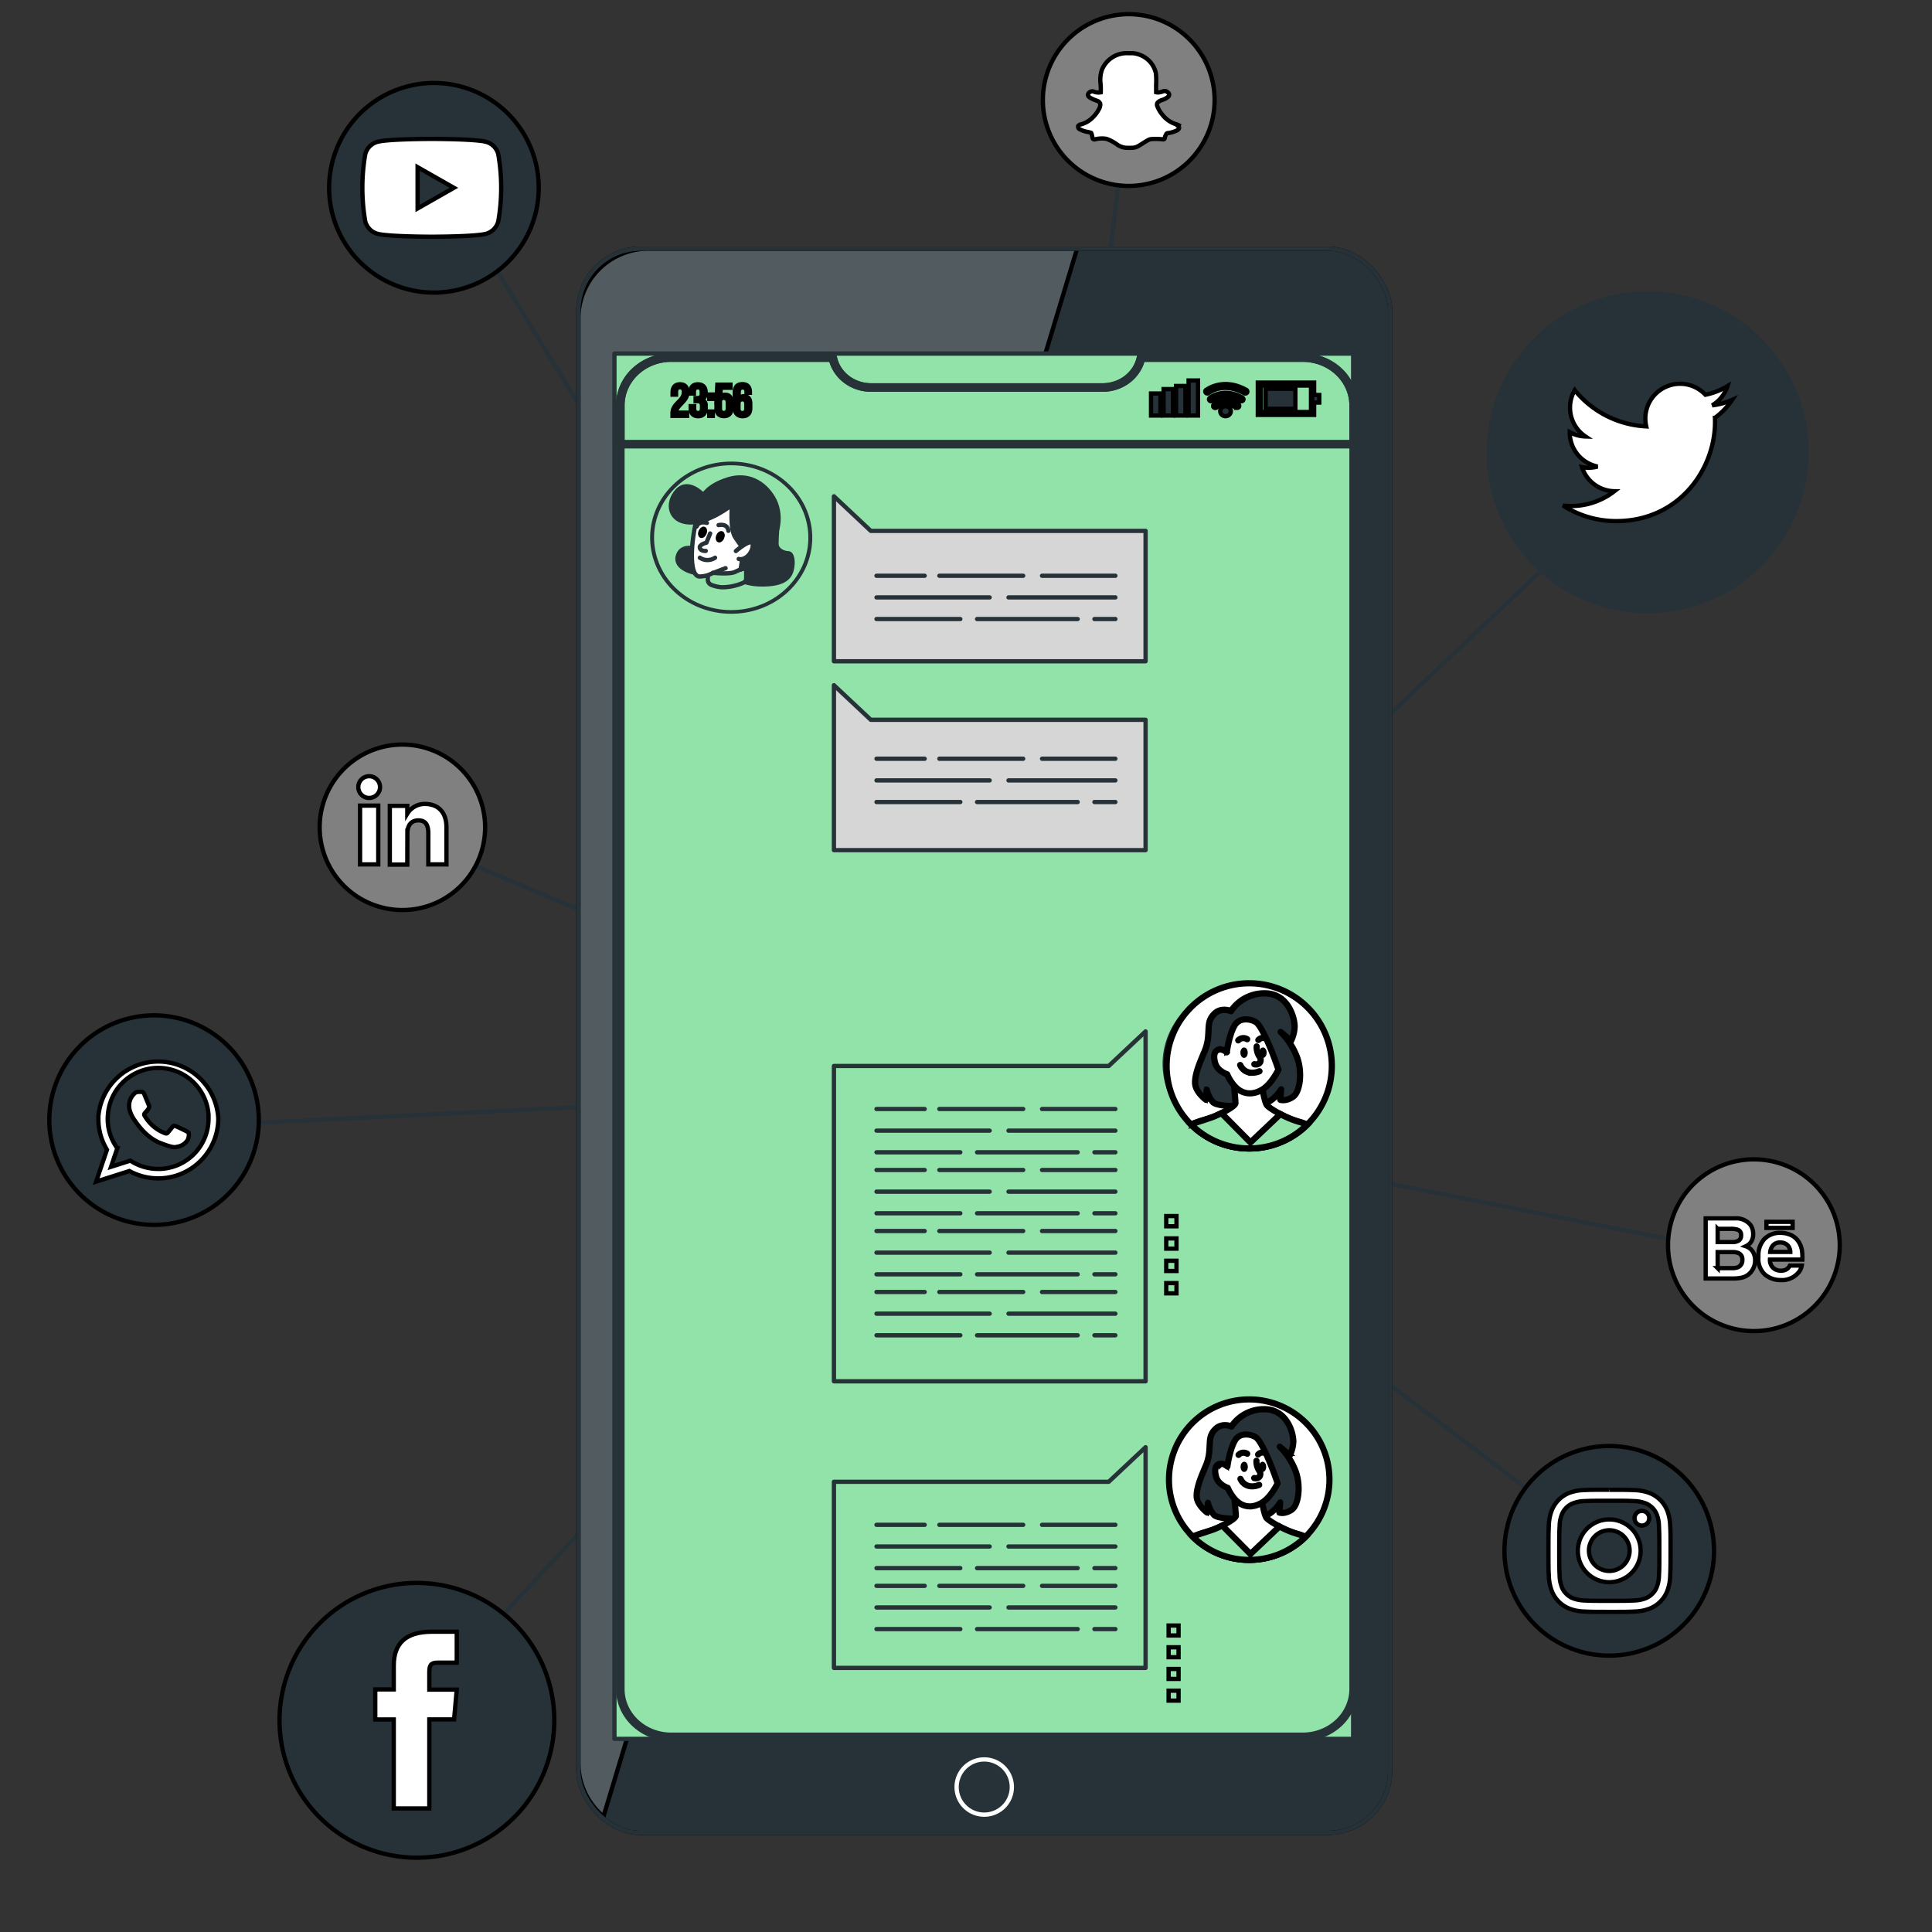 <svg width="450" height="450" xmlns="http://www.w3.org/2000/svg" stroke="null">
 <rect width="100%" height="100%" fill="#333333" stroke="none"/>
 <g id="Layer_1">
  <title>Layer 1</title>
  <g>
   <defs transform="translate(0 -3) translate(20 -78) translate(0 -1) translate(-40.425 0) translate(0 54.695)">
    <clipPath id="svg_2">
     <rect stroke-linejoin="round" stroke-linecap="round" stroke="#263238" fill="#263238" rx="14.52" height="369" width="189.09" y="57.917" x="134.715"/>
    </clipPath>
    <clipPath id="svg_10">
     <path fill="none" d="m438.67,153.27l-201.36,0l0,59.73a76.14,76.14 0 1 0 70.75,121l130.61,0l0,-180.73z"/>
    </clipPath>
    <clipPath id="svg_9">
     <path stroke-linejoin="round" stroke-linecap="round" stroke="#263238" fill="#fff" d="m164,363s21.08,-73.4 25.06,-89.09s10,-25.9 22.42,-28.39s35.35,-4.8 35.35,-4.8s19.93,-2 34.37,-1s27.65,8.72 34.62,14s27.15,23.41 27.15,23.41l-2.49,-41.84l18.18,1.49s13.2,58.28 14.94,69s1.75,15.45 0,16.69s1.25,2 -14.69,-3.24s-34.62,-12.45 -44.83,-15.44s-11.46,-3.49 -11.46,-3.49s-25,37.62 -32.95,48.83a193.42,193.42 0 0 0 -14.52,25"/>
    </clipPath>
    <clipPath id="svg_8">
     <path stroke-linejoin="round" stroke-linecap="round" stroke="#263238" fill="#fff" d="m262.74,218.53s-4.23,12.95 -7.74,17.47s-5,5.23 -6.22,15.69s4.23,34.12 6,33.62s18.93,-27.89 24.66,-32.38s11.71,-9.21 11.71,-9.21s-13.95,-4.24 -18.68,-10.21a133.4,133.4 0 0 1 -9.73,-14.98z"/>
    </clipPath>
    <clipPath id="svg_7">
     <path stroke-linejoin="round" stroke-linecap="round" stroke="#263238" fill="#fff" d="m315.79,185.41s-0.74,16.69 -0.25,22.16s2.49,15 -2,23.91s-8.22,14.7 -12.45,16.19s-17.93,-1.49 -28.89,-9.71s-12.95,-25.15 -14.7,-30.63s0.25,-24.16 11.46,-30.14a39.55,39.55 0 0 1 29.39,-2.74c5.99,1.99 17.44,10.96 17.44,10.96z"/>
    </clipPath>
    <clipPath id="svg_6">
     <path stroke-linejoin="round" stroke-linecap="round" stroke="#263238" fill="#263238" d="m259.26,214.05s2.24,-9.71 7.72,-13.2s10.71,-2.74 7.47,-7.47s-5,-9.47 2,-11.71s20.67,1.5 28.64,4.49s23.41,4 27.4,-7.23c2.46,-6.92 -4.74,-12.43 -10,-15.26c-5.83,-3.12 -12.37,-4.67 -18.95,-3.51c-4,0.69 -7.81,2.26 -11.81,2.66c-6.77,0.69 -12.74,-2.45 -19.49,-0.82a26.84,26.84 0 0 0 -14.45,9c-6.25,7.68 -8,21.63 1.47,43.05z"/>
    </clipPath>
    <clipPath id="svg_5">
     <path stroke-linejoin="round" stroke-linecap="round" stroke="#263238" fill="#fff" d="m223.63,258.08l18.28,57.09s42,-24.46 51.84,-37.22s15.52,-27.15 19,-28.5s15.76,2 17.56,4s1.38,4.19 -0.8,6.25s-3.42,2.35 -3.42,2.35s-0.11,4.49 -1.09,5.27s-0.75,-0.23 -1,0.77a7.77,7.77 0 0 1 -1.15,3c-0.72,1 -1,1.52 -1.69,1.79a22.92,22.92 0 0 1 -4.45,1.38a58.62,58.62 0 0 1 -8.18,1.5c-1.73,0.3 -13,22.57 -23.58,35.84s-44,43.7 -49.25,43.86s-36.09,-50.78 -42.7,-63.29"/>
    </clipPath>
    <clipPath id="svg_4">
     <path stroke-linejoin="round" stroke-linecap="round" stroke="#263238" fill="#fff" d="m316.71,274.24a22.92,22.92 0 0 0 4.45,-1.38c0.74,-0.27 1,-0.77 1.69,-1.79a7.77,7.77 0 0 0 1.15,-3c0.22,-1 0.87,-1.34 1.84,-2.12s0.22,-3.92 0.22,-3.92s1.24,-0.29 3.42,-2.35s2.61,-4.31 0.8,-6.25s-14.11,-5.3 -17.56,-4s-8.67,14.57 -17.72,26.9l8.42,6.9c2.64,-4.4 4.52,-7.38 5.14,-7.49a58.62,58.62 0 0 0 8.15,-1.5z"/>
    </clipPath>
   </defs>
   <g id="svg_3">
    <polyline stroke-linejoin="round" stroke-linecap="round" stroke="#263238" fill="none" points="106.295,47.615 232.095,253.135 384.955,108.325 "/>
    <polyline stroke-linejoin="round" stroke-linecap="round" stroke="#263238" fill="none" points="40.155,262.485 232.095,253.135 92.405,193.895 "/>
    <polyline stroke-linejoin="round" stroke-linecap="round" stroke="#263238" fill="none" points="262.905,23.275 234.345,257.975 409.525,292.735 "/>
    <polyline stroke-linejoin="round" stroke-linecap="round" stroke="#263238" fill="none" points="95.325,399.405 232.095,253.135 373.975,360.645 "/>
    <path fill="#263238" d="m35.885,236.495a24.4,24.4 0 1 0 24.4,24.4a24.43,24.43 0 0 0 -24.4,-24.4z"/>
    <path fill-rule="evenodd" fill="#fff" d="m50.825,260.265a14,14 0 0 0 -27.91,-0.25c0,0.2 0,0.4 0,0.61a13.77,13.77 0 0 0 2,7.16l-2.52,7.43l7.74,-2.46a14,14 0 0 0 20.71,-12.13c-0.01,-0.12 -0.01,-0.24 -0.02,-0.36zm-14,12a11.74,11.74 0 0 1 -6.46,-1.93l-4.51,1.44l1.47,-4.33a11.5,11.5 0 0 1 -2.24,-6.83a10.55,10.55 0 0 1 0.06,-1.13a11.75,11.75 0 0 1 23.43,0.21c0,0.3 0,0.6 0,0.91a11.72,11.72 0 0 1 -11.71,11.67l-0.04,-0.01z"/>
    <path fill-rule="evenodd" fill="#fff" d="m43.275,263.415c-0.35,-0.17 -2,-1 -2.35,-1.1s-0.54,-0.17 -0.77,0.17s-0.89,1.1 -1.08,1.33s-0.4,0.25 -0.75,0.08a9.18,9.18 0 0 1 -2.75,-1.69a9.93,9.93 0 0 1 -1.9,-2.34c-0.2,-0.34 0,-0.53 0.15,-0.7s0.34,-0.39 0.51,-0.59l0.13,-0.16a3.13,3.13 0 0 0 0.21,-0.41a0.61,0.61 0 0 0 0,-0.59c-0.09,-0.17 -0.77,-1.85 -1.06,-2.53s-0.57,-0.56 -0.77,-0.56s-0.43,0 -0.66,0a1.24,1.24 0 0 0 -0.91,0.42a3.8,3.8 0 0 0 -1.2,2.84a4.19,4.19 0 0 0 0.18,1.16a7.64,7.64 0 0 0 1.22,2.35c0.17,0.22 2.37,3.77 5.85,5.13s3.48,0.91 4.11,0.85a3.44,3.44 0 0 0 2.31,-1.62a2.91,2.91 0 0 0 0.2,-1.61c-0.11,-0.15 -0.37,-0.26 -0.67,-0.43z"/>
    <path fill="#263238" d="m100.575,19.335a24.41,24.41 0 0 0 0,48.81l0,0a24.41,24.41 0 1 0 0,-48.81z"/>
    <path fill="#fff" d="m116.055,35.915a4,4 0 0 0 -2.85,-2.88c-2.53,-0.68 -12.64,-0.68 -12.64,-0.68s-10.11,0 -12.63,0.68a4.06,4.06 0 0 0 -2.86,2.88a46.09,46.09 0 0 0 0,15.66a4.08,4.08 0 0 0 2.86,2.88c2.52,0.68 12.63,0.68 12.63,0.68s10.11,0 12.64,-0.68a4.06,4.06 0 0 0 2.85,-2.88a45.42,45.42 0 0 0 0,-15.66z"/>
    <polygon fill="#263238" points="97.265,48.555 97.265,38.935 105.715,43.745 97.265,48.555 "/>
    <path fill="#263238" d="m97.105,368.695a32,32 0 1 0 32,32a32,32 0 0 0 -32,-32z"/>
    <path fill="#fff" d="m91.715,421.215l8.28,0l0,-20.73l5.77,0l0.62,-6.94l-6.39,0l0,-4c0,-1.64 0.32,-2.28 1.91,-2.28l4.48,0l0,-7.21l-5.73,0c-6.16,0 -8.94,2.72 -8.94,7.91l0,5.53l-4.31,0l0,7l4.31,0l0,20.72z"/>
    <path fill="#263238" d="m374.835,336.805a24.41,24.41 0 1 0 24.4,24.4a24.43,24.43 0 0 0 -24.4,-24.4z"/>
    <path fill="#fff" d="m374.835,349.555c3.8,0 4.25,0 5.75,0.08a7.93,7.93 0 0 1 2.64,0.49a4.55,4.55 0 0 1 1.63,1.06a4.34,4.34 0 0 1 1.06,1.64a7.62,7.62 0 0 1 0.49,2.64c0.07,1.5 0.09,2 0.09,5.74s0,4.25 -0.09,5.75a7.62,7.62 0 0 1 -0.49,2.64a4.23,4.23 0 0 1 -1.06,1.63a4.45,4.45 0 0 1 -1.63,1.07a7.93,7.93 0 0 1 -2.64,0.49c-1.5,0.07 -1.95,0.08 -5.75,0.08s-4.25,0 -5.75,-0.08a8,8 0 0 1 -2.64,-0.49a4.45,4.45 0 0 1 -1.63,-1.07a4.23,4.23 0 0 1 -1.06,-1.63a7.62,7.62 0 0 1 -0.49,-2.64c-0.07,-1.5 -0.09,-1.95 -0.09,-5.75s0,-4.24 0.09,-5.74a7.62,7.62 0 0 1 0.49,-2.64a4.34,4.34 0 0 1 1.06,-1.64a4.55,4.55 0 0 1 1.63,-1.06a8,8 0 0 1 2.64,-0.49c1.5,-0.07 1.95,-0.08 5.75,-0.08m0,-2.56c-3.86,0 -4.35,0 -5.86,0.08a10.43,10.43 0 0 0 -3.4,0.62a7.26,7.26 0 0 0 -4.16,4.16a10.54,10.54 0 0 0 -0.66,3.45c-0.07,1.52 -0.09,2 -0.09,5.86s0,4.35 0.09,5.87a10.54,10.54 0 0 0 0.66,3.45a7.26,7.26 0 0 0 4.16,4.21a10.43,10.43 0 0 0 3.45,0.66c1.51,0.07 2,0.08 5.86,0.08s4.35,0 5.86,-0.08a10.43,10.43 0 0 0 3.45,-0.66a7.26,7.26 0 0 0 4.16,-4.16a10.54,10.54 0 0 0 0.66,-3.45c0.07,-1.52 0.09,-2 0.09,-5.87s0,-4.34 -0.09,-5.86a10.54,10.54 0 0 0 -0.66,-3.45a7.26,7.26 0 0 0 -4.16,-4.16a10.43,10.43 0 0 0 -3.45,-0.66c-1.51,-0.07 -2,-0.08 -5.86,-0.08"/>
    <path fill="#fff" d="m374.835,353.905a7.31,7.31 0 1 0 7.3,7.3a7.3,7.3 0 0 0 -7.3,-7.3m0,12a4.74,4.74 0 1 1 4.74,-4.74a4.74,4.74 0 0 1 -4.74,4.74"/>
    <path fill="#fff" d="m384.135,353.615a1.71,1.71 0 1 1 -1.71,-1.7a1.71,1.71 0 0 1 1.71,1.7"/>
    <path stroke-linejoin="round" stroke-linecap="round" stroke="#263238" fill="#263238" d="m383.755,142.335l0,0a37,37 0 0 1 -37,-37l0,0a37,37 0 0 1 37,-37l0,0a37,37 0 0 1 37,37l0,0a37,37 0 0 1 -37,37z"/>
    <path fill="#fff" d="m364.055,117.745a22.9,22.9 0 0 0 12.39,3.63c15,0 23.49,-12.68 23,-24.05a16.68,16.68 0 0 0 4,-4.18a16.11,16.11 0 0 1 -4.64,1.27a8.11,8.11 0 0 0 3.55,-4.47a16.25,16.25 0 0 1 -5.13,2a8.09,8.09 0 0 0 -13.78,7.37a22.92,22.92 0 0 1 -16.66,-8.44a8.09,8.09 0 0 0 2.5,10.79a8.11,8.11 0 0 1 -3.66,-1a8.1,8.1 0 0 0 6.48,8a7.94,7.94 0 0 1 -3.64,0.13a8.08,8.08 0 0 0 7.55,5.62a16.3,16.3 0 0 1 -11.96,3.33z"/>
    <path fill="gray" d="m93.725,173.425a19.27,19.27 0 1 0 19.27,19.27a19.29,19.29 0 0 0 -19.27,-19.27z"/>
    <rect fill="#fff" height="13.69" width="4.24" y="187.645" x="83.865"/>
    <path fill="#fff" d="m85.965,185.855a2.53,2.53 0 1 0 -2.51,-2.53a2.52,2.52 0 0 0 2.51,2.53z"/>
    <path fill="#fff" d="m94.885,194.155c0,-1.93 0.88,-3.07 2.58,-3.07s2.3,1.1 2.3,3.07l0,7.18l4.22,0l0,-8.64c0,-3.66 -2.08,-5.44 -5,-5.44a4.76,4.76 0 0 0 -4.12,2.27l0,-1.83l-4.07,0l0,13.69l4.07,0l0.02,-7.23z"/>
    <path fill="gray" d="m408.515,310.035l0,0a20,20 0 0 1 -20,-20l0,0a20,20 0 0 1 20,-20l0,0a20,20 0 0 1 20,20l0,0a20,20 0 0 1 -20,20z"/>
    <path fill="#fff" d="m405.575,297.615a3.83,3.83 0 0 0 1.59,-0.7a3.91,3.91 0 0 0 1,-1.11a4.06,4.06 0 0 0 0.63,-2.23a3.77,3.77 0 0 0 -0.55,-2.06a3.12,3.12 0 0 0 -1.62,-1.24a3.34,3.34 0 0 0 1.07,-0.79a3.15,3.15 0 0 0 0.65,-2.07a3.57,3.57 0 0 0 -0.65,-2.14a4.27,4.27 0 0 0 -3.63,-1.49l-6.78,0l0,14l6.29,0a9.51,9.51 0 0 0 2,-0.17zm-5.5,-11.4l3.05,0a5.21,5.21 0 0 1 1.66,0.22a1.25,1.25 0 0 1 0.75,1.29a1.34,1.34 0 0 1 -0.57,1.24a2.82,2.82 0 0 1 -1.48,0.34l-3.41,0l0,-3.09zm0,9.16l0,-3.74l3.45,0a3.48,3.48 0 0 1 1.4,0.23a1.52,1.52 0 0 1 0.9,1.51a1.77,1.77 0 0 1 -0.93,1.75a3.35,3.35 0 0 1 -1.42,0.25l-3.4,0z"/>
    <path fill="#fff" d="m411.105,296.885a5.65,5.65 0 0 0 3.65,1.27a5,5 0 0 0 3.91,-1.51a3.33,3.33 0 0 0 1,-1.87l-2.77,0a2.27,2.27 0 0 1 -0.55,0.71a2.3,2.3 0 0 1 -1.51,0.48a2.79,2.79 0 0 1 -1.5,-0.39a2.49,2.49 0 0 1 -1.08,-2.19l7.55,0a13,13 0 0 0 -0.08,-2.06a5.28,5.28 0 0 0 -0.83,-2.15a4.25,4.25 0 0 0 -1.79,-1.53a6,6 0 0 0 -2.44,-0.49a5,5 0 0 0 -3.71,1.44a5.64,5.64 0 0 0 -1.38,4.1a5,5 0 0 0 1.53,4.19zm1.94,-6.9a2.16,2.16 0 0 1 1.62,-0.59a2.41,2.41 0 0 1 1.61,0.56a2.27,2.27 0 0 1 0.72,1.64l-4.67,0a2.8,2.8 0 0 1 0.72,-1.61z"/>
    <rect fill="#fff" height="1.42" width="6.1" y="284.585" x="411.435"/>
    <path fill="gray" d="m262.905,43.305l0,0a20,20 0 0 1 -20,-20l0,0a20,20 0 0 1 20,-20l0,0a20,20 0 0 1 20,20l0,0a20,20 0 0 1 -20,20z"/>
    <path fill-rule="evenodd" fill="#fff" d="m274.515,29.155l0,0l0,0l0,0a2.65,2.65 0 0 0 -0.75,-0.27s0,0 0,0a6.47,6.47 0 0 1 -3.09,-2.25a6.89,6.89 0 0 1 -1.1,-1.87l0,0a0.9,0.9 0 0 1 0,-0.79a0,0 0 0 0 0,0a2.16,2.16 0 0 1 1.06,-0.67l0,0a4.16,4.16 0 0 0 1.43,-0.74l0,0a0.77,0.77 0 0 0 0.21,-0.27a0.24,0.24 0 0 0 0,-0.09a0.5,0.5 0 0 0 0,-0.38l0,0a1.13,1.13 0 0 0 -0.5,-0.48l0,0a1,1 0 0 0 -0.86,-0.08l0,0a4.35,4.35 0 0 1 -0.76,0.22a0,0 0 0 0 0,0a1.93,1.93 0 0 1 -0.87,0s0,-0.11 0,-0.19l0,0c0,-0.53 0,-1.07 0,-1.63l0,0a15.13,15.13 0 0 0 -0.06,-2.6l0,0a5.84,5.84 0 0 0 -2.44,-3.62a6.16,6.16 0 0 0 -3,-1.06l0,0c-0.36,0 -0.71,0 -1.07,0a6.26,6.26 0 0 0 -6.06,3.88l0,0a7.14,7.14 0 0 0 -0.32,3.16l0,0a16.31,16.31 0 0 1 0.05,2.08l0,0a2.93,2.93 0 0 1 -1,0l0,0c-0.24,0 -0.5,-0.14 -0.79,-0.22l0,0a1,1 0 0 0 -0.77,0.18l0,0a0.79,0.79 0 0 0 -0.42,0.63l0,0.06l0,0a0.69,0.69 0 0 0 0.26,0.42l0.27,0.2l0,0a7.94,7.94 0 0 0 1.61,0.7l0,0a1.16,1.16 0 0 1 0.72,0.68a2,2 0 0 1 -0.29,1.24l0,0a7.51,7.51 0 0 1 -2.4,2.75a6,6 0 0 1 -1.8,0.82l0,0a1.05,1.05 0 0 0 -0.64,0.37l0,0.07a0.53,0.53 0 0 0 0.1,0.5a0.79,0.79 0 0 0 0.27,0.21l0,0a6.38,6.38 0 0 0 1.65,0.58l0,0a5,5 0 0 1 1,0.26l0.11,0.28c0.1,0.3 0.14,0.64 0.25,1a0.31,0.31 0 0 0 0.23,0.2a0.51,0.51 0 0 0 0.39,0l0,0a6.42,6.42 0 0 1 2.61,-0.09l0,0a10.17,10.17 0 0 1 2.5,1.35l0,0a4.08,4.08 0 0 0 2,0.72l0,0a13,13 0 0 0 1.66,0l0,0a3.09,3.09 0 0 0 1.31,-0.44l0,0c0.89,-0.51 1.67,-1.11 2.54,-1.5l0,0a4.21,4.21 0 0 1 1,-0.11l0,0a12.85,12.85 0 0 1 2.15,0.1a0.09,0.09 0 0 0 0.07,0a0.4,0.4 0 0 0 0.25,-0.13a0.38,0.38 0 0 0 0.07,-0.15c0,-0.08 0,-0.11 0,0a0.14,0.14 0 0 0 0,-0.06a2.94,2.94 0 0 1 0.42,-1a0.58,0.58 0 0 1 0.44,-0.14l0,0a7.46,7.46 0 0 0 1.7,-0.48l0,0a1.5,1.5 0 0 0 0.69,-0.47l0,0a0.49,0.49 0 0 0 -0.14,-0.7l0.11,-0.18z"/>
   </g>
   <g id="svg_1">
    <rect fill="#263238" rx="14.52" height="369" width="189.09" y="57.917" x="134.715"/>
    <g clip-path="url(#svg_2)">
     <path opacity="0.2" fill="#fff" d="m151.005,57.917a16.29,16.29 0 0 0 -16.29,16.29l0,336.41a16.26,16.26 0 0 0 5.84,12.5l110.32,-365.2l-99.87,0z"/>
     <path stroke-linejoin="round" stroke-linecap="round" stroke="#fff" fill="none" d="m235.675,416.237a6.43,6.43 0 1 0 -6.42,6.43a6.42,6.42 0 0 0 6.42,-6.43z"/>
    </g>
    <rect stroke-linejoin="round" stroke-linecap="round" stroke="#263238" fill="none" rx="14.52" height="369" width="189.09" y="57.917" x="134.715"/>
    <rect stroke="#263238" stroke-linejoin="round" stroke-linecap="round" fill="#92E3A9" height="322.663" width="172.062" y="82.355" x="143.115"/>
    <g stroke="null">
     <g stroke="null" id="svg_11">
      <path stroke="#263238" stroke-linejoin="round" stroke-linecap="round" fill="#263238" d="m162.023,127.832s-3.376,-1.122 -4.142,1.713s3.704,3.889 4.251,3.889s1.414,-0.711 0.867,-2.347s-0.976,-3.256 -0.976,-3.256z"/>
      <path stroke="#263238" stroke-linejoin="round" stroke-linecap="round" fill="#263238" d="m181.182,120.876s-0.328,4.095 -0.328,5.731s1.825,2.253 2.737,2.253s1.314,1.945 0.766,3.992s-2.399,3.273 -6.87,3.273s-7.189,-1.842 -7.298,-3.17s0.976,-7.068 2.837,-8.567s8.156,-3.513 8.156,-3.513z"/>
      <path stroke="#263238" stroke-linejoin="round" stroke-linecap="round" fill="#92E3A9" d="m164.861,133.461l0,1.585a1.387,1.302 0 0 0 0.812,1.182a7.764,7.291 0 0 0 2.463,0.557a11.705,10.992 0 0 0 4.945,-1.028a1.186,1.114 0 0 0 0.721,-1.028l0,-1.653a0.657,0.617 0 0 0 -0.912,-0.557l-0.356,0.171s-5.383,0.643 -7.673,0.771z"/>
      <path stroke="#263238" stroke-linejoin="round" stroke-linecap="round" fill="#fff" d="m162.47,120.053a46.026,43.221 0 0 0 -1.204,6.854c-0.328,3.787 0,7.265 1.633,7.368a5.912,5.551 0 0 0 3.166,-0.857s3.813,0.411 5.118,-0.197l1.314,-0.617l0.976,-5.997s0.109,-9.312 -1.743,-9.929s-9.26,3.375 -9.26,3.375z"/>
      <path stroke="#263238" stroke-linejoin="round" stroke-linecap="round" fill="none" d="m165.408,124.251l-0.867,2.15s-1.752,0.411 -1.533,1.225s1.378,0.694 1.378,0.694"/>
      <path stroke="null" fill="#263238" d="m168.209,125.185c-0.173,0.445 -0.529,0.737 -0.775,0.651s-0.319,-0.523 -0.137,-0.977s0.529,-0.745 0.785,-0.651s0.328,0.557 0.128,0.977z"/>
      <path stroke="null" fill="#263238" d="m164.103,124.148c-0.182,0.454 -0.529,0.745 -0.785,0.66s-0.31,-0.531 -0.137,-0.977s0.529,-0.745 0.785,-0.66s0.31,0.531 0.137,0.977z"/>
      <path stroke="#263238" stroke-linejoin="round" stroke-linecap="round" fill="none" d="m167.369,122.307s2.071,-0.514 2.29,1.336"/>
      <path stroke="#263238" stroke-linejoin="round" stroke-linecap="round" fill="none" d="m164.651,121.793s-1.825,-0.608 -2.399,0.857"/>
      <line stroke="#263238" stroke-linejoin="round" stroke-linecap="round" fill="none" y2="132.339" x2="169.002" y1="133.461" x1="166.065"/>
      <path stroke="#263238" stroke-linejoin="round" stroke-linecap="round" fill="#263238" d="m163.848,115.341s-3.485,-3.889 -6.103,-1.028s-1.825,7.171 2.837,7.376s9.917,-4.095 9.917,-4.095s-0.547,5.629 0.757,7.573s2.29,3.273 2.29,3.273s1.825,1.122 4.908,-1.122s3.813,-7.71 1.633,-11.369s-5.994,-5.731 -10.574,-4.284s-5.665,3.675 -5.665,3.675z"/>
      <path stroke="#263238" stroke-linejoin="round" stroke-linecap="round" fill="#fff" d="m171.402,128.346s3.923,-3.375 3.923,-1.431s-1.825,3.684 -3.266,3.273"/>
      <path stroke="#263238" stroke-linejoin="round" stroke-linecap="round" fill="none" d="m163.009,129.906a3.029,2.844 0 0 0 3.54,0"/>
      <circle stroke="#263238" stroke-linejoin="round" stroke-linecap="round" fill="none" transform="matrix(0.625 -0.624 0.665 0.587 136.771 58.81)" r="20.19" cy="79.871" cx="-31.317"/>
      <circle stroke="#263238" stroke-linejoin="round" stroke-linecap="round" fill="none" transform="matrix(0.888 -0.195 0.208 0.834 -14.732 70.203)" r="21.34" cy="278.158" cx="278.804"/>
      <path stroke="#263238" stroke-linejoin="round" stroke-linecap="round" fill="#92E3A9" d="m297.392,252.827a6.477,6.083 0 1 1 -6.477,-6.083a6.477,6.083 0 0 1 6.477,6.083z"/>
      <path stroke="#263238" stroke-linejoin="round" stroke-linecap="round" fill="#fff" d="m300.174,256.879a11.86,11.137 0 1 0 -18.511,0l18.511,0z"/>
      <path stroke="#263238" stroke-linejoin="round" stroke-linecap="round" fill="#92E3A9" d="m295.54,253.726l-9.543,0a4.251,3.992 0 0 1 -4.251,-3.992l0,0a4.242,3.984 0 0 1 4.251,-3.992l9.543,0a4.242,3.984 0 0 1 4.251,3.992l0,0a4.251,3.992 0 0 1 -4.251,3.992z"/>
      <path stroke="#263238" stroke-width="2px" stroke-linejoin="round" stroke-linecap="round" fill="none" d="m283.698,249.408a2.883,2.707 0 0 1 5.373,-0.137"/>
      <path stroke="#263238" stroke-width="2px" stroke-linejoin="round" stroke-linecap="round" fill="none" d="m292.62,249.408a2.883,2.707 0 0 1 5.373,-0.137"/>
      <path stroke="#263238" stroke-linejoin="round" stroke-linecap="round" fill="#fff" d="m289.354,251.259a1.633,1.534 0 0 0 3.248,0l-3.248,0z"/>
      <path stroke="#263238" stroke-linejoin="round" stroke-linecap="round" fill="#263238" d="m306.25,251.893l0,0a1.241,1.165 0 0 1 -1.241,-1.165l0,-2.647a1.241,1.165 0 0 1 1.241,-1.165l0,0a1.241,1.165 0 0 1 1.241,1.165l0,2.622a1.241,1.165 0 0 1 -1.241,1.191z"/>
      <path stroke="#263238" stroke-linejoin="round" stroke-linecap="round" fill="#263238" d="m275.25,251.893l0,0a1.241,1.165 0 0 1 -1.241,-1.165l0,-2.647a1.241,1.165 0 0 1 1.241,-1.165l0,0a1.241,1.165 0 0 1 1.241,1.165l0,2.622a1.241,1.165 0 0 1 -1.241,1.191z"/>
      <path stroke="null" fill="#263238" d="m277.54,248.243a1.305,1.225 0 0 1 -1.295,-1.225l0,-1.919a11.057,10.383 0 0 1 1.898,-5.834a1.305,1.225 0 1 1 2.153,1.371a8.457,7.942 0 0 0 -1.451,4.463l0,1.919a1.305,1.225 0 0 1 -1.305,1.225z"/>
      <path stroke="null" fill="#263238" d="m302.738,240.567a0.639,0.6 0 0 1 -0.538,-0.274a9.123,8.567 0 0 0 -7.6,-3.795l-7.244,0a9.123,8.567 0 0 0 -7.6,3.795a0.657,0.617 0 0 1 -0.912,0.163a0.648,0.608 0 0 1 -0.173,-0.857a10.446,9.809 0 0 1 8.676,-4.335l7.244,0a10.455,9.818 0 0 1 8.685,4.344a0.648,0.608 0 0 1 -0.182,0.857a0.657,0.617 0 0 1 -0.356,0.103z"/>
      <path stroke="null" fill="#263238" d="m304.416,248.243a1.305,1.225 0 0 1 -1.305,-1.225l0,-1.919a8.457,7.942 0 0 0 -1.451,-4.463a1.305,1.225 0 1 1 2.162,-1.362a11.021,10.349 0 0 1 1.888,5.826l0,1.919a1.305,1.225 0 0 1 -1.295,1.225z"/>
      <path stroke="#263238" stroke-linejoin="round" stroke-linecap="round" fill="#fff" d="m277.704,253.623l0,0a2.573,2.416 0 0 1 -2.573,-2.416l0,-3.838a2.573,2.416 0 0 1 2.573,-2.416l0,0a2.573,2.416 0 0 1 2.573,2.416l0,3.838a2.573,2.416 0 0 1 -2.573,2.416z"/>
      <rect stroke="#263238" stroke-linejoin="round" stroke-linecap="round" fill="#92E3A9" height="8.67" width="0.529" y="244.954" x="277.44"/>
      <rect stroke="#263238" stroke-linejoin="round" stroke-linecap="round" fill="#fff" rx="2.82" height="8.67" width="5.145" y="244.954" x="301.369"/>
      <rect stroke="#263238" stroke-linejoin="round" stroke-linecap="round" fill="#92E3A9" height="8.67" width="0.529" y="244.954" x="303.678"/>
      <path stroke="#263238" stroke-linejoin="round" stroke-linecap="round" fill="#92E3A9" d="m290.96,244.165l0,0a5.474,5.14 0 0 0 4.562,-2.33l1.122,-1.636a11.814,11.094 0 0 0 -11.605,0.086l1.679,1.97a5.474,5.14 0 0 0 4.242,1.91z"/>
      <circle stroke="null" fill="#263238" r="0.178" cy="254.532" cx="291.051"/>
      <path stroke="null" fill="#263238" d="m291.243,255.157a0.192,0.18 0 0 0 -0.192,-0.171a0.182,0.171 0 0 0 -0.192,0.171a0.192,0.18 0 0 0 0.192,0.18a0.192,0.18 0 0 0 0.192,-0.18z"/>
      <path stroke="null" fill="#263238" d="m290.486,255.063a0.192,0.18 0 0 0 0.128,-0.223a0.21,0.197 0 0 0 -0.246,-0.12a0.192,0.18 0 0 0 -0.128,0.223a0.21,0.197 0 0 0 0.246,0.12z"/>
      <path stroke="null" fill="#263238" d="m291.681,255.063a0.192,0.18 0 0 0 0.128,-0.223a0.201,0.188 0 0 0 -0.246,-0.12a0.182,0.171 0 0 0 -0.119,0.223a0.192,0.18 0 0 0 0.237,0.12z"/>
      <polygon stroke="#263238" stroke-linejoin="round" stroke-linecap="round" fill="#d6d6d6" points="266.829,154.022 194.237,154.022 194.237,123.652 194.237,115.598 202.822,123.652 266.829,123.652 266.829,154.022 "/>
      <polygon stroke="#263238" stroke-linejoin="round" stroke-linecap="round" fill="#d6d6d6" points="266.829,198.014 194.237,198.014 194.237,167.652 194.237,159.599 202.822,167.652 266.829,167.652 266.829,198.014 "/>
      <line stroke="#263238" stroke-linejoin="round" stroke-linecap="round" fill="none" y2="134.103" x2="259.795" y1="134.103" x1="242.708"/>
      <line stroke="#263238" stroke-linejoin="round" stroke-linecap="round" fill="none" y2="134.103" x2="238.32" y1="134.103" x1="218.796"/>
      <line stroke="#263238" stroke-linejoin="round" stroke-linecap="round" fill="none" y2="134.103" x2="215.375" y1="134.103" x1="204.154"/>
      <line stroke="#263238" stroke-linejoin="round" stroke-linecap="round" fill="none" y2="139.149" x2="259.795" y1="139.149" x1="234.899"/>
      <line stroke="#263238" stroke-linejoin="round" stroke-linecap="round" fill="none" y2="139.149" x2="230.51" y1="139.149" x1="204.154"/>
      <line stroke="#263238" stroke-linejoin="round" stroke-linecap="round" fill="none" y2="144.187" x2="259.795" y1="144.187" x1="254.915"/>
      <line stroke="#263238" stroke-linejoin="round" stroke-linecap="round" fill="none" y2="144.187" x2="251.01" y1="144.187" x1="227.582"/>
      <line stroke="#263238" stroke-linejoin="round" stroke-linecap="round" fill="none" y2="144.187" x2="223.677" y1="144.187" x1="204.154"/>
      <line stroke="#263238" stroke-linejoin="round" stroke-linecap="round" fill="none" y2="176.725" x2="259.795" y1="176.725" x1="242.708"/>
      <line stroke="#263238" stroke-linejoin="round" stroke-linecap="round" fill="none" y2="176.725" x2="238.32" y1="176.725" x1="218.796"/>
      <line stroke="#263238" stroke-linejoin="round" stroke-linecap="round" fill="none" y2="176.725" x2="215.375" y1="176.725" x1="204.154"/>
      <line stroke="#263238" stroke-linejoin="round" stroke-linecap="round" fill="none" y2="181.771" x2="259.795" y1="181.771" x1="234.899"/>
      <line stroke="#263238" stroke-linejoin="round" stroke-linecap="round" fill="none" y2="181.771" x2="230.51" y1="181.771" x1="204.154"/>
      <line stroke="#263238" stroke-linejoin="round" stroke-linecap="round" fill="none" y2="186.808" x2="259.795" y1="186.808" x1="254.915"/>
      <line stroke="#263238" stroke-linejoin="round" stroke-linecap="round" fill="none" y2="186.808" x2="251.01" y1="186.808" x1="227.582"/>
      <line stroke="#263238" stroke-linejoin="round" stroke-linecap="round" fill="none" y2="186.808" x2="223.677" y1="186.808" x1="204.154"/>
      <polygon stroke="#263238" stroke-linejoin="round" stroke-linecap="round" fill="#92E3A9" points="194.237,321.732 266.829,321.732 266.829,248.286 266.829,240.233 258.245,248.286 194.237,248.286 194.237,321.732 "/>
      <line stroke="#263238" stroke-linejoin="round" stroke-linecap="round" fill="none" y2="258.31" x2="259.795" y1="258.31" x1="242.708"/>
      <line stroke="#263238" stroke-linejoin="round" stroke-linecap="round" fill="none" y2="258.31" x2="238.32" y1="258.31" x1="218.796"/>
      <line stroke="#263238" stroke-linejoin="round" stroke-linecap="round" fill="none" y2="258.31" x2="215.375" y1="258.31" x1="204.154"/>
      <line stroke="#263238" stroke-linejoin="round" stroke-linecap="round" fill="none" y2="263.347" x2="259.795" y1="263.347" x1="234.899"/>
      <line stroke="#263238" stroke-linejoin="round" stroke-linecap="round" fill="none" y2="263.347" x2="230.51" y1="263.347" x1="204.154"/>
      <line stroke="#263238" stroke-linejoin="round" stroke-linecap="round" fill="none" y2="268.393" x2="259.795" y1="268.393" x1="254.915"/>
      <line stroke="#263238" stroke-linejoin="round" stroke-linecap="round" fill="none" y2="268.393" x2="251.01" y1="268.393" x1="227.582"/>
      <line stroke="#263238" stroke-linejoin="round" stroke-linecap="round" fill="none" y2="268.393" x2="223.677" y1="268.393" x1="204.154"/>
      <line stroke="#263238" stroke-linejoin="round" stroke-linecap="round" fill="none" y2="272.514" x2="259.795" y1="272.514" x1="242.708"/>
      <line stroke="#263238" stroke-linejoin="round" stroke-linecap="round" fill="none" y2="272.514" x2="238.32" y1="272.514" x1="218.796"/>
      <line stroke="#263238" stroke-linejoin="round" stroke-linecap="round" fill="none" y2="272.514" x2="215.375" y1="272.514" x1="204.154"/>
      <line stroke="#263238" stroke-linejoin="round" stroke-linecap="round" fill="none" y2="277.56" x2="259.795" y1="277.56" x1="234.899"/>
      <line stroke="#263238" stroke-linejoin="round" stroke-linecap="round" fill="none" y2="277.56" x2="230.51" y1="277.56" x1="204.154"/>
      <line stroke="#263238" stroke-linejoin="round" stroke-linecap="round" fill="none" y2="282.597" x2="259.795" y1="282.597" x1="254.915"/>
      <line stroke="#263238" stroke-linejoin="round" stroke-linecap="round" fill="none" y2="282.597" x2="251.01" y1="282.597" x1="227.582"/>
      <line stroke="#263238" stroke-linejoin="round" stroke-linecap="round" fill="none" y2="282.597" x2="223.677" y1="282.597" x1="204.154"/>
      <line stroke="#263238" stroke-linejoin="round" stroke-linecap="round" fill="none" y2="286.727" x2="259.795" y1="286.727" x1="242.708"/>
      <line stroke="#263238" stroke-linejoin="round" stroke-linecap="round" fill="none" y2="286.727" x2="238.32" y1="286.727" x1="218.796"/>
      <line stroke="#263238" stroke-linejoin="round" stroke-linecap="round" fill="none" y2="286.727" x2="215.375" y1="286.727" x1="204.154"/>
      <line stroke="#263238" stroke-linejoin="round" stroke-linecap="round" fill="none" y2="291.764" x2="259.795" y1="291.764" x1="234.899"/>
      <line stroke="#263238" stroke-linejoin="round" stroke-linecap="round" fill="none" y2="291.764" x2="230.51" y1="291.764" x1="204.154"/>
      <line stroke="#263238" stroke-linejoin="round" stroke-linecap="round" fill="none" y2="296.81" x2="259.795" y1="296.81" x1="254.915"/>
      <line stroke="#263238" stroke-linejoin="round" stroke-linecap="round" fill="none" y2="296.81" x2="251.01" y1="296.81" x1="227.582"/>
      <line stroke="#263238" stroke-linejoin="round" stroke-linecap="round" fill="none" y2="296.81" x2="223.677" y1="296.81" x1="204.154"/>
      <line stroke="#263238" stroke-linejoin="round" stroke-linecap="round" fill="none" y2="300.931" x2="259.795" y1="300.931" x1="242.708"/>
      <line stroke="#263238" stroke-linejoin="round" stroke-linecap="round" fill="none" y2="300.931" x2="238.32" y1="300.931" x1="218.796"/>
      <line stroke="#263238" stroke-linejoin="round" stroke-linecap="round" fill="none" y2="300.931" x2="215.375" y1="300.931" x1="204.154"/>
      <line stroke="#263238" stroke-linejoin="round" stroke-linecap="round" fill="none" y2="305.977" x2="259.795" y1="305.977" x1="234.899"/>
      <line stroke="#263238" stroke-linejoin="round" stroke-linecap="round" fill="none" y2="305.977" x2="230.51" y1="305.977" x1="204.154"/>
      <line stroke="#263238" stroke-linejoin="round" stroke-linecap="round" fill="none" y2="311.015" x2="259.795" y1="311.015" x1="254.915"/>
      <line stroke="#263238" stroke-linejoin="round" stroke-linecap="round" fill="none" y2="311.015" x2="251.01" y1="311.015" x1="227.582"/>
      <line stroke="#263238" stroke-linejoin="round" stroke-linecap="round" fill="none" y2="311.015" x2="223.677" y1="311.015" x1="204.154"/>
      <circle stroke="#263238" stroke-linejoin="round" stroke-linecap="round" fill="none" r="18.049" cy="344.289" cx="290.75"/>
      <path stroke="#263238" stroke-linejoin="round" stroke-linecap="round" fill="#92E3A9" d="m297.392,349.678a6.477,6.083 0 1 1 -6.477,-6.074a6.477,6.083 0 0 1 6.477,6.074z"/>
      <path stroke="#263238" stroke-linejoin="round" stroke-linecap="round" fill="#fff" d="m300.174,353.73a11.86,11.137 0 1 0 -18.511,0l18.511,0z"/>
      <path stroke="#263238" stroke-linejoin="round" stroke-linecap="round" fill="#92E3A9" d="m295.54,350.578l-9.543,0a4.251,3.992 0 0 1 -4.251,-3.992l0,0a4.251,3.992 0 0 1 4.251,-3.992l9.543,0a4.251,3.992 0 0 1 4.251,3.992l0,0a4.251,3.992 0 0 1 -4.251,3.992z"/>
      <path stroke="#263238" stroke-width="2px" stroke-linejoin="round" stroke-linecap="round" fill="none" d="m283.698,346.26a2.883,2.707 0 0 1 5.373,-0.137"/>
      <path stroke="#263238" stroke-width="2px" stroke-linejoin="round" stroke-linecap="round" fill="none" d="m292.62,346.26a2.883,2.707 0 0 1 5.373,-0.137"/>
      <path stroke="#263238" stroke-linejoin="round" stroke-linecap="round" fill="#fff" d="m289.354,348.11a1.633,1.534 0 0 0 3.248,0l-3.248,0z"/>
      <path stroke="#263238" stroke-linejoin="round" stroke-linecap="round" fill="#263238" d="m306.25,348.744l0,0a1.241,1.165 0 0 1 -1.241,-1.165l0,-2.639a1.241,1.165 0 0 1 1.241,-1.165l0,0a1.241,1.165 0 0 1 1.241,1.165l0,2.647a1.241,1.165 0 0 1 -1.241,1.157z"/>
      <path stroke="#263238" stroke-linejoin="round" stroke-linecap="round" fill="#263238" d="m275.25,348.744l0,0a1.241,1.165 0 0 1 -1.241,-1.165l0,-2.639a1.241,1.165 0 0 1 1.241,-1.165l0,0a1.241,1.165 0 0 1 1.241,1.165l0,2.647a1.241,1.165 0 0 1 -1.241,1.157z"/>
      <path stroke="null" fill="#263238" d="m277.54,345.103a1.305,1.225 0 0 1 -1.295,-1.225l0,-1.928a11.075,10.4 0 0 1 1.898,-5.834a1.305,1.225 0 0 1 2.153,1.371a8.457,7.942 0 0 0 -1.451,4.463l0,1.928a1.305,1.225 0 0 1 -1.305,1.225z"/>
      <path stroke="null" fill="#263238" d="m302.738,337.419a0.657,0.617 0 0 1 -0.538,-0.266a9.123,8.567 0 0 0 -7.6,-3.804l-7.244,0a9.178,8.619 0 0 0 -7.6,3.795a0.648,0.608 0 0 1 -1.077,-0.685a10.446,9.809 0 0 1 8.676,-4.335l7.244,0a10.473,9.835 0 0 1 8.685,4.344a0.648,0.608 0 0 1 -0.182,0.857a0.657,0.617 0 0 1 -0.365,0.094z"/>
      <path stroke="null" fill="#263238" d="m304.416,345.103a1.305,1.225 0 0 1 -1.305,-1.225l0,-1.928a8.448,7.933 0 0 0 -1.451,-4.455a1.305,1.225 0 1 1 2.162,-1.371a11.039,10.366 0 0 1 1.888,5.826l0,1.928a1.305,1.225 0 0 1 -1.295,1.225z"/>
      <path stroke="#263238" stroke-linejoin="round" stroke-linecap="round" fill="#fff" d="m277.704,350.483l0,0a2.573,2.416 0 0 1 -2.573,-2.416l0,-3.847a2.573,2.416 0 0 1 2.573,-2.416l0,0a2.573,2.416 0 0 1 2.573,2.416l0,3.847a2.582,2.425 0 0 1 -2.573,2.416z"/>
      <rect stroke="#263238" stroke-linejoin="round" stroke-linecap="round" fill="#92E3A9" height="8.67" width="0.529" y="341.805" x="277.44"/>
      <rect stroke="#263238" stroke-linejoin="round" stroke-linecap="round" fill="#fff" rx="2.82" height="8.67" width="5.145" y="341.805" x="301.369"/>
      <rect stroke="#263238" stroke-linejoin="round" stroke-linecap="round" fill="#92E3A9" height="8.67" width="0.529" y="341.805" x="303.678"/>
      <path stroke="#263238" stroke-linejoin="round" stroke-linecap="round" fill="#92E3A9" d="m290.96,341.017l0,0a5.474,5.14 0 0 0 4.562,-2.33l1.122,-1.628a11.86,11.137 0 0 0 -11.605,0.077l1.679,1.97a5.474,5.14 0 0 0 4.242,1.91z"/>
      <circle stroke="null" fill="#263238" r="0.178" cy="351.383" cx="291.051"/>
      <circle stroke="null" fill="#263238" r="0.178" cy="352.017" cx="291.051"/>
      <path stroke="null" fill="#263238" d="m290.486,351.914a0.192,0.18 0 0 0 0.128,-0.223a0.21,0.197 0 0 0 -0.246,-0.12a0.201,0.188 0 0 0 -0.128,0.223a0.192,0.18 0 0 0 0.246,0.12z"/>
      <path stroke="null" fill="#263238" d="m291.681,351.914a0.192,0.18 0 0 0 0.128,-0.223a0.201,0.188 0 0 0 -0.246,-0.12a0.182,0.171 0 0 0 -0.119,0.223a0.182,0.171 0 0 0 0.237,0.12z"/>
      <polygon stroke="#263238" stroke-linejoin="round" stroke-linecap="round" fill="#92E3A9" points="194.237,388.487 266.829,388.487 266.829,345.138 266.829,337.084 258.245,345.138 194.237,345.138 194.237,388.487 "/>
      <line stroke="#263238" stroke-linejoin="round" stroke-linecap="round" fill="none" y2="355.161" x2="259.795" y1="355.161" x1="242.708"/>
      <line stroke="#263238" stroke-linejoin="round" stroke-linecap="round" fill="none" y2="355.161" x2="238.32" y1="355.161" x1="218.796"/>
      <line stroke="#263238" stroke-linejoin="round" stroke-linecap="round" fill="none" y2="355.161" x2="215.375" y1="355.161" x1="204.154"/>
      <line stroke="#263238" stroke-linejoin="round" stroke-linecap="round" fill="none" y2="360.207" x2="259.795" y1="360.207" x1="234.899"/>
      <line stroke="#263238" stroke-linejoin="round" stroke-linecap="round" fill="none" y2="360.207" x2="230.51" y1="360.207" x1="204.154"/>
      <line stroke="#263238" stroke-linejoin="round" stroke-linecap="round" fill="none" y2="365.245" x2="259.795" y1="365.245" x1="254.915"/>
      <line stroke="#263238" stroke-linejoin="round" stroke-linecap="round" fill="none" y2="365.245" x2="251.01" y1="365.245" x1="227.582"/>
      <line stroke="#263238" stroke-linejoin="round" stroke-linecap="round" fill="none" y2="365.245" x2="223.677" y1="365.245" x1="204.154"/>
      <line stroke="#263238" stroke-linejoin="round" stroke-linecap="round" fill="none" y2="369.374" x2="259.795" y1="369.374" x1="242.708"/>
      <line stroke="#263238" stroke-linejoin="round" stroke-linecap="round" fill="none" y2="369.374" x2="238.32" y1="369.374" x1="218.796"/>
      <line stroke="#263238" stroke-linejoin="round" stroke-linecap="round" fill="none" y2="369.374" x2="215.375" y1="369.374" x1="204.154"/>
      <line stroke="#263238" stroke-linejoin="round" stroke-linecap="round" fill="none" y2="374.411" x2="259.795" y1="374.411" x1="234.899"/>
      <line stroke="#263238" stroke-linejoin="round" stroke-linecap="round" fill="none" y2="374.411" x2="230.51" y1="374.411" x1="204.154"/>
      <line stroke="#263238" stroke-linejoin="round" stroke-linecap="round" fill="none" y2="379.449" x2="259.795" y1="379.449" x1="254.915"/>
      <line stroke="#263238" stroke-linejoin="round" stroke-linecap="round" fill="none" y2="379.449" x2="251.01" y1="379.449" x1="227.582"/>
      <line stroke="#263238" stroke-linejoin="round" stroke-linecap="round" fill="none" y2="379.449" x2="223.677" y1="379.449" x1="204.154"/>
      <path stroke="#263238" stroke-width="2px" stroke-linejoin="round" stroke-linecap="round" fill="none" d="m303.431,83.283l-37.66,0a9.123,8.567 0 0 1 -8.95,6.974l-53.917,0a9.123,8.567 0 0 1 -8.95,-6.974l-37.614,0a11.86,11.137 0 0 0 -11.86,11.137l0,298.993a11.86,11.137 0 0 0 11.86,11.137l147.092,0a11.86,11.137 0 0 0 11.86,-11.137l0,-298.993a11.86,11.137 0 0 0 -11.86,-11.137z"/>
      <path stroke="#263238" stroke-width="2px" stroke-linejoin="round" stroke-linecap="round" fill="none" d="m315.291,103.459l0,-9.03a11.86,11.137 0 0 0 -11.86,-11.137l-37.66,0a9.123,8.567 0 0 1 -8.95,6.974l-53.917,0a9.123,8.567 0 0 1 -8.95,-6.982l-37.614,0a11.86,11.137 0 0 0 -11.86,11.137l0,9.038l170.812,0z"/>
      <path stroke="null" fill="#263238" d="m160.126,91.353c0,2.193 -2.627,2.981 -2.637,4.652l0,0.111l2.545,0l0,0.745l-3.394,0l0,-0.625c0,-2.313 2.646,-2.81 2.646,-4.883c0,-0.754 -0.265,-1.148 -0.912,-1.148s-0.912,0.428 -0.912,1.071l0,0.643l-0.803,0l0,-0.565c0,-1.114 0.538,-1.851 1.733,-1.851s1.733,0.737 1.733,1.851z"/>
      <path stroke="null" fill="#263238" d="m164.359,91.353l0,0.188a1.533,1.439 0 0 1 -0.912,1.491a1.533,1.439 0 0 1 0.912,1.508l0,0.557c0,1.114 -0.557,1.842 -1.743,1.842s-1.743,-0.728 -1.743,-1.842l0,-0.497l0.812,0l0,0.548c0,0.66 0.283,1.054 0.912,1.054s0.912,-0.386 0.912,-1.122l0,-0.557c0,-0.72 -0.328,-1.062 -0.976,-1.088l-0.511,0l0,-0.72l0.511,0a0.912,0.857 0 0 0 0.912,-1.002l0,-0.36c0,-0.745 -0.283,-1.131 -0.912,-1.131s-0.912,0.403 -0.912,1.062l0,0.377l-0.812,0l0,-0.308c0,-1.114 0.557,-1.833 1.743,-1.833s1.806,0.711 1.806,1.833z"/>
      <path stroke="null" fill="#263238" d="m166.028,91.893l0,1.011l-0.83,0l0,-1.011l0.83,0zm0,3.958l0,1.011l-0.83,0l0,-1.011l0.83,0z"/>
      <path stroke="null" fill="#263238" d="m167.78,92.544a1.25,1.174 0 0 1 1.15,-0.6c0.994,0 1.441,0.685 1.441,1.713l0,1.422c0,1.114 -0.566,1.842 -1.752,1.842s-1.733,-0.728 -1.733,-1.842l0,-0.488l0.803,0l0,0.54c0,0.66 0.292,1.054 0.912,1.054s0.912,-0.394 0.912,-1.054l0,-1.396c0,-0.66 -0.283,-1.054 -0.912,-1.054a0.83,0.78 0 0 0 -0.912,0.78l0,0.163l-0.812,0l0.21,-4.035l3.056,0l0,0.728l-2.281,0l-0.082,2.227z"/>
      <path stroke="null" fill="#263238" d="m174.668,91.353l0,0.129l-0.785,0l0,-0.188c0,-0.651 -0.292,-1.037 -0.912,-1.037s-0.912,0.394 -0.912,1.174l0,1.636a1.241,1.165 0 0 1 1.25,-0.78c0.994,0 1.441,0.668 1.441,1.713l0,1.097c0,1.114 -0.584,1.842 -1.77,1.842s-1.834,-0.737 -1.834,-1.851l0,-3.735c0,-1.157 0.547,-1.876 1.779,-1.876s1.743,0.745 1.743,1.876zm-2.664,2.716l0,1.088c0,0.66 0.292,1.054 0.912,1.054s0.912,-0.394 0.912,-1.054l0,-1.105c0,-0.651 -0.301,-1.045 -0.912,-1.045s-0.912,0.394 -0.912,1.045l0,0.017z"/>
      <rect stroke="null" fill="#263238" height="5.132" width="2.19" y="91.653" x="268.097"/>
      <rect stroke="null" fill="#263238" height="6.16" width="2.19" y="90.625" x="271.017"/>
      <rect stroke="null" fill="#263238" height="6.888" width="2.19" y="89.897" x="273.927"/>
      <rect stroke="null" fill="#263238" height="8.164" width="2.19" y="88.621" x="276.847"/>
      <path stroke="null" fill="#263238" d="m306.086,96.639l-13.119,0l0,-7.522l13.119,0l0,7.522zm-12.389,-0.677l11.659,0l0,-6.16l-11.659,0l0,6.16z"/>
      <rect stroke="null" fill="#263238" height="4.669" width="6.924" y="90.548" x="294.792"/>
      <rect stroke="null" fill="#263238" height="1.773" width="1.651" y="91.996" x="305.63"/>
      <path stroke="null" fill="#263238" d="m288.159,95.003a0.474,0.445 0 0 1 -0.246,-0.06c-2.673,-1.491 -4.434,-0.111 -4.507,-0.051a0.493,0.463 0 1 1 -0.648,-0.694c0.091,-0.077 2.354,-1.893 5.656,-0.051a0.502,0.471 0 0 1 0.164,0.634a0.484,0.454 0 0 1 -0.42,0.223z"/>
      <path stroke="null" fill="#263238" d="m289.144,93.461a0.484,0.454 0 0 1 -0.246,-0.069c-3.859,-2.15 -6.459,-0.069 -6.487,-0.051a0.484,0.454 0 1 1 -0.639,-0.685s3.157,-2.57 7.627,-0.051a0.493,0.463 0 0 1 0.164,0.634a0.493,0.463 0 0 1 -0.42,0.223z"/>
      <path stroke="null" fill="#263238" d="m290.048,91.67a0.52,0.488 0 0 1 -0.255,-0.069c-4.89,-2.724 -8.138,-0.154 -8.275,-0.043a0.493,0.463 0 0 1 -0.648,-0.694c0.046,0 3.905,-3.136 9.424,-0.051a0.493,0.463 0 0 1 0.173,0.634a0.502,0.471 0 0 1 -0.42,0.223z"/>
      <path stroke="null" fill="#263238" d="m286.681,95.774a1.232,1.157 0 1 1 -1.222,-1.148a1.222,1.148 0 0 1 1.222,1.148z"/>
     </g>
    </g>
   </g>
  </g>
  <g stroke="null">
   <g stroke="null" id="svg_13">
    <circle stroke="null" fill="#fff" r="19.24" cy="248.257" cx="290.966"/>
    <path stroke="null" fill="#263238" d="m290.966,267.722a19.464,19.464 0 1 1 19.464,-19.464a19.487,19.487 0 0 1 -19.464,19.464zm0,-38.476a19.016,19.016 0 1 0 19.016,19.012a19.034,19.034 0 0 0 -19.016,-19.012z"/>
    <rect stroke="null" fill="#92E3A9" height="2.385" width="2.385" y="283.241" x="271.64"/>
    <rect stroke="null" fill="#92E3A9" height="2.385" width="2.385" y="288.45" x="271.64"/>
    <rect stroke="null" fill="#92E3A9" height="2.385" width="2.385" y="293.655" x="271.64"/>
    <rect stroke="null" fill="#92E3A9" height="2.385" width="2.385" y="298.859" x="271.64"/>
    <path stroke="null" fill="#263238" d="m286.711,235.494a9.23,9.23 0 0 1 8.069,-4.133c5.568,0.179 6.917,6.276 6.724,8.069a8.585,8.585 0 0 1 -0.811,2.968l-2.425,-2.067a16.663,16.663 0 0 1 3.792,5.855c1.345,3.586 0.699,8.244 -1.009,9.324s-2.873,0.628 -2.873,0.628l0.179,-2.425s-1.614,2.873 -4.308,3.411s-10.418,0.897 -11.588,-0.448a6.653,6.653 0 0 1 -1.435,-2.873l-0.179,2.336s-2.425,-1.793 -2.515,-3.864s1.166,-4.931 1.793,-6.464s1.076,-2.336 1.255,-4.671s-0.09,-3.586 1.529,-5.119s3.801,-0.524 3.801,-0.524z"/>
    <path stroke="null" fill="#263238" d="m287.868,257.841c-2.515,0 -4.891,-0.251 -5.545,-1.004a6.814,6.814 0 0 1 -1.134,-1.847l-0.09,1.179a0.229,0.229 0 0 1 -0.13,0.184a0.22,0.22 0 0 1 -0.229,-0.022c-0.103,-0.076 -2.51,-1.883 -2.605,-4.035c-0.085,-1.981 1.022,-4.653 1.686,-6.249l0.126,-0.309l0.22,-0.52a10.965,10.965 0 0 0 1.022,-4.084c0.031,-0.408 0.049,-0.78 0.067,-1.13c0.076,-1.632 0.13,-2.815 1.529,-4.133s3.264,-0.865 3.837,-0.654a9.571,9.571 0 0 1 8.181,-4.079a6.397,6.397 0 0 1 4.779,2.241c1.703,1.946 2.304,4.788 2.17,6.097a8.692,8.692 0 0 1 -0.834,3.048a0.211,0.211 0 0 1 -0.152,0.117a0.229,0.229 0 0 1 -0.188,-0.049l-0.327,-0.282a16.927,16.927 0 0 1 2.049,3.819c1.345,3.586 0.78,8.405 -1.098,9.593c-1.793,1.125 -3.021,0.668 -3.075,0.646a0.22,0.22 0 0 1 -0.139,-0.224l0.117,-1.573c-0.681,0.897 -2.058,2.412 -3.981,2.797a37.853,37.853 0 0 1 -6.254,0.475zm-6.8,-4.25a0.22,0.22 0 0 1 0.22,0.184a6.549,6.549 0 0 0 1.385,2.766c1.031,1.192 8.352,0.982 11.373,0.377c2.56,-0.511 4.142,-3.272 4.16,-3.304a0.224,0.224 0 0 1 0.417,0.13l-0.166,2.241c0.354,0.072 1.273,0.139 2.519,-0.65c1.538,-0.968 2.277,-5.429 0.897,-9.055a16.587,16.587 0 0 0 -3.734,-5.769a0.224,0.224 0 0 1 0,-0.309a0.22,0.22 0 0 1 0.314,0l2.201,1.874a8.966,8.966 0 0 0 0.663,-2.627a8.854,8.854 0 0 0 -2.062,-5.756a5.962,5.962 0 0 0 -4.456,-2.08a9.123,9.123 0 0 0 -7.885,4.035a0.224,0.224 0 0 1 -0.287,0.09c-0.081,-0.036 -2.04,-0.897 -3.524,0.498c-1.269,1.197 -1.313,2.192 -1.39,3.833c0,0.354 -0.036,0.731 -0.067,1.143a11.283,11.283 0 0 1 -1.058,4.223c-0.067,0.161 -0.143,0.332 -0.215,0.516l-0.13,0.314c-0.65,1.56 -1.73,4.174 -1.65,6.056c0.063,1.488 1.452,2.865 2.098,3.425l0.148,-1.905a0.224,0.224 0 0 1 0.211,-0.206l0.018,-0.04z"/>
    <path stroke="null" fill="#fff" d="m282.959,259.984c-1.488,0.641 -3.896,1.21 -5.532,1.941a19.231,19.231 0 0 0 27.014,0.063a10.127,10.127 0 0 0 -1.968,-0.726c-2.878,-0.798 -6.966,-3.138 -7.446,-3.936s-0.95,-3.586 -0.95,-3.586l-6.648,-0.897s0.332,3.479 0.332,4.12s-2.56,2.062 -4.801,3.021z"/>
    <path stroke="null" fill="#263238" d="m290.966,267.722a19.33,19.33 0 0 1 -13.695,-5.635a0.229,0.229 0 0 1 -0.063,-0.202a0.211,0.211 0 0 1 0.126,-0.161a28.367,28.367 0 0 1 3.035,-1.076c0.937,-0.296 1.816,-0.574 2.506,-0.87c2.887,-1.237 4.662,-2.483 4.662,-2.833c0,-0.623 -0.327,-4.061 -0.327,-4.097a0.22,0.22 0 0 1 0.067,-0.184a0.229,0.229 0 0 1 0.184,-0.058l6.648,0.897a0.224,0.224 0 0 1 0.188,0.188c0,0.027 0.471,2.766 0.923,3.524c0.408,0.681 4.317,3.003 7.312,3.833a10.866,10.866 0 0 1 2.013,0.74a0.229,0.229 0 0 1 0.054,0.359a19.352,19.352 0 0 1 -13.632,5.577zm-13.144,-5.72a19.012,19.012 0 0 0 26.234,0.045a11.606,11.606 0 0 0 -1.641,-0.565c-2.811,-0.78 -7.043,-3.138 -7.576,-4.035c-0.448,-0.722 -0.843,-2.896 -0.955,-3.519l-6.204,-0.838c0.076,0.847 0.305,3.317 0.305,3.86c0,1.116 -4.734,3.16 -4.931,3.246l0,0c-0.708,0.305 -1.6,0.583 -2.542,0.897s-1.887,0.574 -2.69,0.91zm5.142,-2.017z"/>
    <path stroke="null" fill="#fff" d="m285.725,245.106s0.538,-4.035 1.793,-6.2s3.954,-1.524 5.03,-0.807s2.784,4.581 3.761,7.092s1.435,3.949 1.435,3.949s-1.551,3.272 -3.676,4.568c-2.241,1.399 -4.716,1.345 -6.648,-0.897a10.216,10.216 0 0 1 -1.614,-2.6s-2.241,-0.722 -2.784,-2.605s-0.09,-2.878 0.807,-3.138s1.896,0.637 1.896,0.637z"/>
    <path stroke="null" fill="#263238" d="m291.091,254.887a5.003,5.003 0 0 1 -3.833,-1.914a10.588,10.588 0 0 1 -1.614,-2.573c-0.448,-0.166 -2.327,-0.95 -2.829,-2.721c-0.744,-2.6 0.421,-3.259 0.959,-3.42a2.21,2.21 0 0 1 1.793,0.448c0.166,-1.067 0.717,-4.097 1.766,-5.899a3.053,3.053 0 0 1 2.013,-1.502a4.622,4.622 0 0 1 3.335,0.619c1.291,0.865 3.277,5.729 3.855,7.199c0.982,2.497 1.439,3.954 1.443,3.967a0.215,0.215 0 0 1 0,0.166c-0.063,0.134 -1.618,3.344 -3.766,4.671a5.864,5.864 0 0 1 -3.125,0.959zm-6.886,-10.239a1.089,1.089 0 0 0 -0.291,0.04c-0.874,0.264 -1.107,1.282 -0.654,2.869c0.498,1.748 2.614,2.443 2.636,2.452a0.211,0.211 0 0 1 0.139,0.13a10.225,10.225 0 0 0 1.578,2.542c1.735,2.013 3.994,2.318 6.361,0.852c1.856,-1.148 3.304,-3.905 3.555,-4.407c-0.108,-0.345 -0.565,-1.712 -1.403,-3.851c-1.166,-2.968 -2.748,-6.366 -3.685,-6.989a4.174,4.174 0 0 0 -2.99,-0.556a2.605,2.605 0 0 0 -1.721,1.287c-1.224,2.093 -1.766,6.074 -1.771,6.115a0.215,0.215 0 0 1 -0.143,0.179a0.224,0.224 0 0 1 -0.229,-0.04a2.488,2.488 0 0 0 -1.381,-0.623z"/>
    <path stroke="null" fill="#263238" d="m292.57,248.154a1.753,1.753 0 0 1 -0.448,-0.049a0.224,0.224 0 1 1 0.094,-0.448a0.986,0.986 0 0 0 1.08,-0.318a1.004,1.004 0 0 0 -0.143,-1.13a4.232,4.232 0 0 1 -0.672,-2.479a0.224,0.224 0 1 1 0.448,0.027a3.842,3.842 0 0 0 0.587,2.192a1.43,1.43 0 0 1 0.157,1.636a1.3,1.3 0 0 1 -1.103,0.569z"/>
    <path stroke="null" fill="#263238" d="m291.647,250.082a3.169,3.169 0 0 1 -2.981,-1.914a0.224,0.224 0 0 1 0.099,-0.3a0.233,0.233 0 0 1 0.305,0.099c1.318,2.64 4.075,1.39 4.191,1.345a0.224,0.224 0 0 1 0.3,0.108a0.224,0.224 0 0 1 -0.108,0.296a4.738,4.738 0 0 1 -1.807,0.368z"/>
    <path stroke="null" fill="#263238" d="m289.406,245.191c0,0.394 0.161,0.717 0.359,0.717s0.359,-0.323 0.359,-0.717s-0.161,-0.722 -0.359,-0.722s-0.359,0.327 -0.359,0.722z"/>
    <path stroke="null" fill="#263238" d="m293.808,245.191c0,0.394 0.161,0.717 0.359,0.717s0.359,-0.323 0.359,-0.717s-0.161,-0.722 -0.359,-0.722s-0.359,0.327 -0.359,0.722z"/>
    <path stroke="null" fill="#263238" d="m288.419,242.546a0.224,0.224 0 0 1 -0.152,-0.39a1.851,1.851 0 0 1 2.349,-0.287a0.224,0.224 0 1 1 -0.264,0.363a1.403,1.403 0 0 0 -1.793,0.251a0.211,0.211 0 0 1 -0.139,0.063z"/>
    <path stroke="null" fill="#263238" d="m293.086,242.452a0.242,0.242 0 0 1 -0.148,-0.054a0.229,0.229 0 0 1 0,-0.318a1.721,1.721 0 0 1 1.968,-0.412a0.224,0.224 0 1 1 -0.188,0.408a1.278,1.278 0 0 0 -1.443,0.305a0.229,0.229 0 0 1 -0.188,0.072z"/>
    <path stroke="null" fill="#92E3A9" d="m298.219,259.491l-6.966,6.603l-6.751,-6.823c-0.507,0.251 -1.031,0.493 -1.542,0.713c-1.488,0.641 -3.896,1.21 -5.532,1.941a19.231,19.231 0 0 0 27.014,0.063a10.127,10.127 0 0 0 -1.968,-0.726a22.768,22.768 0 0 1 -4.254,-1.771z"/>
    <path stroke="null" fill="#263238" d="m290.966,267.722a19.33,19.33 0 0 1 -13.695,-5.635l-0.233,-0.233l0.296,-0.13a28.367,28.367 0 0 1 3.035,-1.076c0.937,-0.296 1.816,-0.574 2.506,-0.87c0.498,-0.215 1.013,-0.448 1.524,-0.708l0.148,-0.072l6.724,6.783l6.921,-6.563l0.143,0.076a22.414,22.414 0 0 0 4.209,1.753a10.866,10.866 0 0 1 2.013,0.74l0.273,0.143l-0.22,0.215a19.352,19.352 0 0 1 -13.646,5.577zm-13.144,-5.72a19.012,19.012 0 0 0 26.234,0.045a11.606,11.606 0 0 0 -1.641,-0.565a23.535,23.535 0 0 1 -4.16,-1.717l-7.007,6.644l-6.792,-6.872c-0.475,0.233 -0.946,0.448 -1.408,0.646c-0.708,0.305 -1.6,0.583 -2.542,0.897s-1.883,0.587 -2.685,0.923z"/>
   </g>
   <g stroke="null" id="svg_12"/>
   <g stroke="null" id="svg_57">
    <circle stroke="null" id="svg_37" fill="#fff" r="18.69" cy="344.636" cx="290.966"/>
    <path stroke="null" id="svg_38" fill="#263238" d="m290.966,363.544a18.907,18.907 0 1 1 18.907,-18.907a18.929,18.929 0 0 1 -18.907,18.907zm0,-37.375a18.472,18.472 0 1 0 18.472,18.468a18.489,18.489 0 0 0 -18.472,-18.468z"/>
    <rect stroke="null" id="svg_39" fill="#92E3A9" height="2.317" width="2.317" y="378.619" x="272.193"/>
    <rect stroke="null" id="svg_40" fill="#92E3A9" height="2.317" width="2.317" y="383.679" x="272.193"/>
    <rect stroke="null" id="svg_41" fill="#92E3A9" height="2.317" width="2.317" y="388.735" x="272.193"/>
    <rect stroke="null" id="svg_42" fill="#92E3A9" height="2.317" width="2.317" y="393.79" x="272.193"/>
    <path stroke="null" id="svg_43" fill="#263238" d="m286.833,332.239a8.966,8.966 0 0 1 7.838,-4.015c5.408,0.174 6.719,6.096 6.532,7.838a8.339,8.339 0 0 1 -0.788,2.883l-2.356,-2.007a16.186,16.186 0 0 1 3.684,5.687c1.306,3.484 0.679,8.008 -0.98,9.057s-2.791,0.61 -2.791,0.61l0.174,-2.356s-1.568,2.791 -4.185,3.314s-10.12,0.871 -11.256,-0.435a6.462,6.462 0 0 1 -1.393,-2.791l-0.174,2.269s-2.356,-1.742 -2.443,-3.754s1.132,-4.79 1.742,-6.279s1.045,-2.269 1.219,-4.537s-0.087,-3.484 1.485,-4.973s3.693,-0.509 3.693,-0.509z"/>
    <path stroke="null" id="svg_44" fill="#263238" d="m287.957,353.946c-2.443,0 -4.751,-0.244 -5.387,-0.975a6.619,6.619 0 0 1 -1.102,-1.794l-0.087,1.145a0.222,0.222 0 0 1 -0.126,0.179a0.213,0.213 0 0 1 -0.222,-0.022c-0.1,-0.074 -2.439,-1.829 -2.53,-3.919c-0.083,-1.925 0.993,-4.52 1.637,-6.07l0.122,-0.3l0.213,-0.505a10.651,10.651 0 0 0 0.993,-3.967c0.03,-0.396 0.048,-0.758 0.065,-1.097c0.074,-1.585 0.126,-2.735 1.485,-4.015s3.17,-0.84 3.727,-0.636a9.297,9.297 0 0 1 7.947,-3.963a6.214,6.214 0 0 1 4.642,2.177c1.655,1.89 2.238,4.651 2.108,5.922a8.443,8.443 0 0 1 -0.81,2.961a0.205,0.205 0 0 1 -0.148,0.113a0.222,0.222 0 0 1 -0.183,-0.048l-0.318,-0.274a16.443,16.443 0 0 1 1.99,3.71c1.306,3.484 0.758,8.165 -1.067,9.319c-1.742,1.093 -2.935,0.649 -2.987,0.627a0.213,0.213 0 0 1 -0.135,-0.218l0.113,-1.528c-0.662,0.871 -1.999,2.343 -3.867,2.717a36.77,36.77 0 0 1 -6.075,0.462zm-6.606,-4.128a0.213,0.213 0 0 1 0.213,0.179a6.362,6.362 0 0 0 1.346,2.687c1.002,1.158 8.113,0.954 11.047,0.366c2.486,-0.496 4.024,-3.179 4.041,-3.209a0.218,0.218 0 0 1 0.405,0.126l-0.161,2.177c0.344,0.07 1.237,0.135 2.447,-0.631c1.494,-0.941 2.212,-5.273 0.871,-8.796a16.112,16.112 0 0 0 -3.627,-5.604a0.218,0.218 0 0 1 0,-0.3a0.213,0.213 0 0 1 0.305,0l2.138,1.82a8.709,8.709 0 0 0 0.644,-2.552a8.6,8.6 0 0 0 -2.003,-5.591a5.792,5.792 0 0 0 -4.328,-2.021a8.861,8.861 0 0 0 -7.66,3.919a0.218,0.218 0 0 1 -0.279,0.087c-0.078,-0.035 -1.981,-0.871 -3.423,0.483c-1.232,1.163 -1.276,2.129 -1.35,3.723c0,0.344 -0.035,0.71 -0.065,1.11a10.96,10.96 0 0 1 -1.028,4.102c-0.065,0.157 -0.139,0.322 -0.209,0.501l-0.126,0.305c-0.631,1.515 -1.681,4.054 -1.602,5.883c0.061,1.446 1.411,2.783 2.038,3.327l0.144,-1.851a0.218,0.218 0 0 1 0.205,-0.2l0.017,-0.039z"/>
    <path stroke="null" id="svg_45" fill="#fff" d="m283.188,356.028c-1.446,0.623 -3.784,1.176 -5.373,1.886a18.681,18.681 0 0 0 26.24,0.061a9.837,9.837 0 0 0 -1.912,-0.705c-2.796,-0.775 -6.767,-3.048 -7.233,-3.823s-0.923,-3.484 -0.923,-3.484l-6.458,-0.871s0.322,3.379 0.322,4.002s-2.486,2.003 -4.664,2.935z"/>
    <path stroke="null" id="svg_46" fill="#263238" d="m290.966,363.544a18.777,18.777 0 0 1 -13.303,-5.474a0.222,0.222 0 0 1 -0.061,-0.196a0.205,0.205 0 0 1 0.122,-0.157a27.555,27.555 0 0 1 2.948,-1.045c0.91,-0.287 1.764,-0.557 2.434,-0.845c2.804,-1.202 4.529,-2.412 4.529,-2.752c0,-0.605 -0.318,-3.945 -0.318,-3.98a0.213,0.213 0 0 1 0.065,-0.179a0.222,0.222 0 0 1 0.179,-0.057l6.458,0.871a0.218,0.218 0 0 1 0.183,0.183c0,0.026 0.457,2.687 0.897,3.423c0.396,0.662 4.193,2.918 7.102,3.723a10.555,10.555 0 0 1 1.955,0.719a0.222,0.222 0 0 1 0.052,0.348a18.799,18.799 0 0 1 -13.242,5.417zm-12.767,-5.556a18.468,18.468 0 0 0 25.483,0.044a11.274,11.274 0 0 0 -1.594,-0.549c-2.73,-0.758 -6.841,-3.048 -7.359,-3.919c-0.435,-0.701 -0.819,-2.813 -0.928,-3.418l-6.027,-0.814c0.074,0.823 0.296,3.222 0.296,3.749c0,1.084 -4.598,3.07 -4.79,3.153l0,0c-0.688,0.296 -1.555,0.566 -2.469,0.871s-1.833,0.557 -2.613,0.884zm4.995,-1.96z"/>
    <path stroke="null" id="svg_47" fill="#fff" d="m285.875,341.575s0.523,-3.919 1.742,-6.022s3.841,-1.481 4.886,-0.784s2.704,4.45 3.653,6.889s1.393,3.836 1.393,3.836s-1.507,3.179 -3.571,4.437c-2.177,1.359 -4.581,1.306 -6.458,-0.871a9.924,9.924 0 0 1 -1.568,-2.526s-2.177,-0.701 -2.704,-2.53s-0.087,-2.796 0.784,-3.048s1.842,0.618 1.842,0.618z"/>
    <path stroke="null" id="svg_48" fill="#263238" d="m291.087,351.077a4.86,4.86 0 0 1 -3.723,-1.859a10.285,10.285 0 0 1 -1.568,-2.499c-0.435,-0.161 -2.26,-0.923 -2.748,-2.643c-0.723,-2.526 0.409,-3.166 0.932,-3.323a2.147,2.147 0 0 1 1.742,0.435c0.161,-1.036 0.697,-3.98 1.716,-5.731a2.965,2.965 0 0 1 1.955,-1.459a4.49,4.49 0 0 1 3.24,0.601c1.254,0.84 3.183,5.565 3.745,6.993c0.954,2.425 1.398,3.841 1.402,3.854a0.209,0.209 0 0 1 0,0.161c-0.061,0.131 -1.572,3.248 -3.658,4.537a5.696,5.696 0 0 1 -3.035,0.932zm-6.689,-9.946a1.058,1.058 0 0 0 -0.283,0.039c-0.849,0.257 -1.076,1.245 -0.636,2.787c0.483,1.698 2.539,2.373 2.56,2.382a0.205,0.205 0 0 1 0.135,0.126a9.933,9.933 0 0 0 1.533,2.469c1.685,1.955 3.88,2.251 6.179,0.827c1.803,-1.115 3.209,-3.793 3.453,-4.281c-0.105,-0.335 -0.549,-1.663 -1.363,-3.741c-1.132,-2.883 -2.669,-6.183 -3.579,-6.789a4.054,4.054 0 0 0 -2.904,-0.54a2.53,2.53 0 0 0 -1.672,1.25c-1.189,2.034 -1.716,5.9 -1.72,5.94a0.209,0.209 0 0 1 -0.139,0.174a0.218,0.218 0 0 1 -0.222,-0.039a2.417,2.417 0 0 0 -1.341,-0.605z"/>
    <path stroke="null" id="svg_49" fill="#263238" d="m292.524,344.536a1.703,1.703 0 0 1 -0.435,-0.048a0.218,0.218 0 1 1 0.091,-0.435a0.958,0.958 0 0 0 1.049,-0.309a0.975,0.975 0 0 0 -0.139,-1.097a4.111,4.111 0 0 1 -0.653,-2.408a0.218,0.218 0 1 1 0.435,0.026a3.732,3.732 0 0 0 0.57,2.129a1.389,1.389 0 0 1 0.152,1.589a1.263,1.263 0 0 1 -1.071,0.553z"/>
    <path stroke="null" id="svg_50" fill="#263238" d="m291.627,346.409a3.079,3.079 0 0 1 -2.896,-1.859a0.218,0.218 0 0 1 0.096,-0.292a0.226,0.226 0 0 1 0.296,0.096c1.28,2.565 3.958,1.35 4.071,1.306a0.218,0.218 0 0 1 0.292,0.104a0.218,0.218 0 0 1 -0.104,0.287a4.603,4.603 0 0 1 -1.755,0.357z"/>
    <path stroke="null" id="svg_51" fill="#263238" d="m289.45,341.658c0,0.383 0.157,0.697 0.348,0.697s0.348,-0.314 0.348,-0.697s-0.157,-0.701 -0.348,-0.701s-0.348,0.318 -0.348,0.701z"/>
    <path stroke="null" id="svg_52" fill="#263238" d="m293.726,341.658c0,0.383 0.157,0.697 0.348,0.697s0.348,-0.314 0.348,-0.697s-0.157,-0.701 -0.348,-0.701s-0.348,0.318 -0.348,0.701z"/>
    <path stroke="null" id="svg_53" fill="#263238" d="m288.492,339.089a0.218,0.218 0 0 1 -0.148,-0.379a1.798,1.798 0 0 1 2.282,-0.279a0.218,0.218 0 1 1 -0.257,0.353a1.363,1.363 0 0 0 -1.742,0.244a0.205,0.205 0 0 1 -0.135,0.061z"/>
    <path stroke="null" id="svg_54" fill="#263238" d="m293.025,338.997a0.235,0.235 0 0 1 -0.144,-0.052a0.222,0.222 0 0 1 0,-0.309a1.672,1.672 0 0 1 1.912,-0.401a0.218,0.218 0 1 1 -0.183,0.396a1.241,1.241 0 0 0 -1.402,0.296a0.222,0.222 0 0 1 -0.183,0.07z"/>
    <path stroke="null" id="svg_55" fill="#92E3A9" d="m298.011,355.549l-6.767,6.414l-6.558,-6.628c-0.492,0.244 -1.002,0.479 -1.498,0.692c-1.446,0.623 -3.784,1.176 -5.373,1.886a18.681,18.681 0 0 0 26.24,0.061a9.837,9.837 0 0 0 -1.912,-0.705a22.117,22.117 0 0 1 -4.132,-1.72z"/>
    <path stroke="null" id="svg_56" fill="#263238" d="m290.966,363.544a18.777,18.777 0 0 1 -13.303,-5.474l-0.226,-0.226l0.287,-0.126a27.555,27.555 0 0 1 2.948,-1.045c0.91,-0.287 1.764,-0.557 2.434,-0.845c0.483,-0.209 0.984,-0.435 1.481,-0.688l0.144,-0.07l6.532,6.588l6.723,-6.375l0.139,0.074a21.773,21.773 0 0 0 4.089,1.703a10.555,10.555 0 0 1 1.955,0.719l0.266,0.139l-0.213,0.209a18.799,18.799 0 0 1 -13.255,5.417zm-12.767,-5.556a18.468,18.468 0 0 0 25.483,0.044a11.274,11.274 0 0 0 -1.594,-0.549a22.861,22.861 0 0 1 -4.041,-1.668l-6.806,6.453l-6.597,-6.675c-0.462,0.226 -0.919,0.435 -1.367,0.627c-0.688,0.296 -1.555,0.566 -2.469,0.871s-1.829,0.57 -2.608,0.897z"/>
   </g>
  </g>
 </g>

</svg>